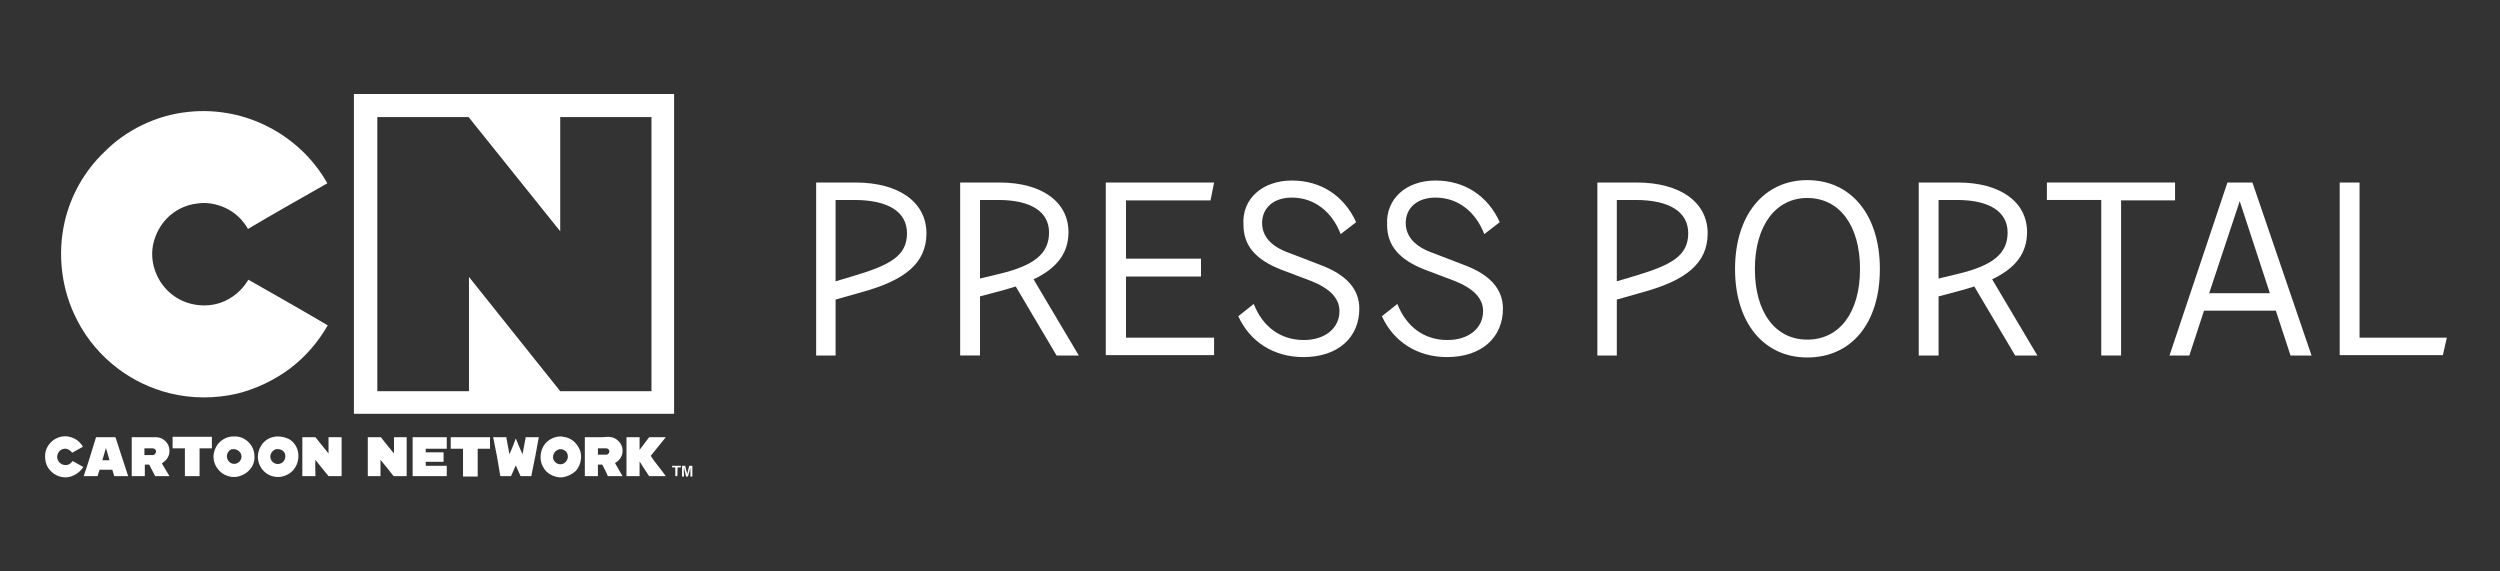 <?xml version="1.0" encoding="utf-8"?>
<!-- Generator: Adobe Illustrator 22.1.0, SVG Export Plug-In . SVG Version: 6.00 Build 0)  -->
<svg version="1.1" id="Layer_1" xmlns="http://www.w3.org/2000/svg" xmlns:xlink="http://www.w3.org/1999/xlink" x="0px" y="0px"
	 viewBox="0 0 630.1 144" style="enable-background:new 0 0 630.1 144;" xml:space="preserve">
<rect x="0" y="0" width="630.1" height="144" fill="#333333" stroke="none"/>
<style type="text/css">
	.st0{fill:#FFFFFF;}
</style>
<g>
	<path id="path8" class="st0" d="M47.5,28.2c3.6-0.4,7.3-0.2,10.8,0.5c6.5,1.3,12.5,4.4,17.4,8.9c2.7,2.5,5,5.4,6.8,8.6
		c-6.7,3.8-13.4,7.6-20,11.5c-1.3-2.3-3.3-4.2-5.7-5.3c-2.2-1-4.7-1.5-7.1-1.1C46.8,51.6,44,53,42,55.1c-2,2.1-3.3,4.9-3.6,7.8
		c-0.4,4.6,1.8,9.2,5.6,11.8c3.3,2.3,7.8,2.9,11.6,1.6c2.9-1,5.4-3.1,7-5.8c6.7,3.8,13.4,7.6,20,11.5c-2.4,4.2-5.6,7.9-9.4,10.8
		c-4,3-8.6,5.2-13.4,6.4c-5.6,1.3-11.5,1.3-17.1-0.1c-4.7-1.2-9.2-3.3-13.1-6.3c-4.2-3.2-7.7-7.3-10.1-12c-4-7.6-5.1-16.6-3.2-24.9
		c1.5-6.6,5-12.8,9.9-17.5C31.8,32.7,39.5,29,47.5,28.2z"/>
	<path class="st0" d="M89.2,23.7v80.6c26.9,0,53.8,0,80.7,0c0-26.9,0-53.7,0-80.6H89.2z M163.5,98.6c-2,0-4,0-5.9,0
		c-3.5,0-7,0-10.5,0c-2,0-4,0-5.9,0c-7.7-9.6-15.3-19.2-23-28.8c0,9.6,0,19.2,0,28.8c-1.2,0-2.4,0-3.6,0c-0.2,0-0.3,0-0.5,0
		c-6.2,0-12.4,0-18.6,0c-0.1,0-0.3,0-0.4,0c0-23,0-46,0-69.1c7.7,0,15.3,0,23,0c7.7,9.6,15.4,19.2,23.1,28.8c0-9.6,0-19.2,0-28.8
		c7.7,0,15.3,0,23,0c0,23,0,46,0,69.1C163.9,98.6,163.7,98.6,163.5,98.6z"/>
	<path id="path12" class="st0" d="M13.5,110.9c1.3-0.9,2.9-1.2,4.4-0.7c1.3,0.4,2.3,1.2,3,2.4c-0.9,0.5-1.8,1-2.7,1.5
		c-0.5-0.6-1.2-1.1-2-1c-0.8,0.1-1.5,0.7-1.7,1.5c-0.4,1.2,0.6,2.6,1.9,2.6c0.8,0.1,1.5-0.4,1.9-1c0.9,0.5,1.8,1,2.7,1.5
		c-0.9,1.4-2.4,2.4-4.1,2.6h-0.7c-1.9-0.1-3.6-1.3-4.4-3c-0.4-0.9-0.5-2-0.4-3C11.6,112.9,12.4,111.7,13.5,110.9z"/>
	<path id="path14" class="st0" d="M58.8,110c-1.3,0-2.6,0.6-3.5,1.5c-0.9,0.9-1.4,2.2-1.5,3.5c0,1.2,0.4,2.4,1.2,3.3
		c0.8,1.1,2.1,1.7,3.4,1.9h1.1c1.3-0.2,2.6-0.8,3.5-1.9c0.9-1,1.3-2.4,1.1-3.8c-0.2-2.5-2.5-4.6-5-4.5C59,110,58.9,110,58.8,110z
		 M58.9,113.2c0.8,0,1.7,0.6,1.9,1.4c0.4,1.2-0.8,2.5-2,2.3c-0.8-0.1-1.5-0.8-1.6-1.7c-0.1-0.8,0.4-1.7,1.2-2
		C58.5,113.3,58.7,113.2,58.9,113.2z"/>
	<path id="path16" class="st0" d="M70,110c-0.3,0-0.6,0-0.9,0.1c-1.3,0.2-2.5,1-3.2,2.1c-0.8,1.2-1.1,2.7-0.8,4
		c0.3,1.3,1.1,2.5,2.2,3.2c0.7,0.5,1.5,0.7,2.3,0.8h1c1.4-0.2,2.8-0.9,3.6-2.1c0.9-1.2,1.2-2.8,0.9-4.3c-0.3-1.4-1.2-2.6-2.4-3.2
		C71.8,110.2,70.9,110,70,110z M70.1,113.2c1,0,1.9,0.8,1.8,1.8c0.1,1.2-1.1,2.2-2.3,1.9c-1-0.2-1.7-1.3-1.4-2.3
		c0.2-0.7,0.7-1.2,1.4-1.4C69.8,113.2,69.9,113.2,70.1,113.2z"/>
	<path id="path18" class="st0" d="M141.3,110c-1.9,0-3.9,1.2-4.6,3c-0.7,1.6-0.6,3.5,0.3,4.9c0.8,1.4,2.3,2.2,3.9,2.4h0.9
		c1.2-0.2,2.3-0.7,3.2-1.5c0.8-0.8,1.3-1.9,1.4-3c0.2-1.2-0.1-2.4-0.8-3.4c-0.8-1.3-2.2-2.2-3.7-2.3C141.7,110,141.5,110,141.3,110z
		 M141.2,113.2c0.9,0,1.8,0.6,1.9,1.6c0.2,1.2-0.9,2.4-2.1,2.2c-0.9-0.1-1.7-1-1.6-1.9c0-0.7,0.5-1.4,1.1-1.7
		C140.7,113.3,141,113.2,141.2,113.2z"/>
	<path id="path20" class="st0" d="M29.1,110.2c-1.6,0-3.3,0-4.9,0c-1,3.3-2,6.6-3.1,9.8c1.2,0,2.3,0,3.5,0c0.2-0.6,0.3-1.1,0.5-1.6
		c1,0,2.1,0,3.2,0c0.2,0.5,0.3,1.1,0.5,1.6c1.2,0,2.3,0,3.5,0C31.2,116.7,30.2,113.5,29.1,110.2z M26.7,112.9c0.3,1,0.6,2,0.9,3.1
		c-0.6,0-1.2,0-1.8,0C26.1,114.9,26.4,113.9,26.7,112.9z"/>
	<path id="path22" class="st0" d="M33.2,110.2v9.8c1.1,0,2.2,0,3.3,0c0-1,0-1.9,0-2.9c0.4,0,0.7,0,1.1,0c0.5,1,1,1.9,1.5,2.9
		c1.2,0,2.4,0,3.6,0c-0.6-1.1-1.3-2.1-1.9-3.2c0.1-0.1,0.3-0.2,0.5-0.4c0.9-0.6,1.5-1.8,1.4-2.9c0-1.8-1.6-3.3-3.3-3.3
		C37.3,110.2,35.3,110.2,33.2,110.2z M37.5,113c0.3,0,0.7,0,1,0c0.5,0,0.9,0.4,0.8,0.9c0,0.4-0.4,0.8-0.8,0.8c-0.7,0-1.4,0-2.1,0
		c0-0.5,0-1.1,0-1.7C36.8,113,37.2,113,37.5,113z"/>
	<path id="path24" class="st0" d="M43.5,113c0-1,0-1.9,0-2.9c3.3,0,6.6,0,9.9,0c0,1,0,1.9,0,2.9c-1,0-2.1,0-3.1,0c0,2.3,0,4.6,0,7
		c-1.2,0-2.4,0-3.7,0c0-2.3,0-4.6,0-7C45.6,113,44.6,113,43.5,113z"/>
	<path id="path26" class="st0" d="M76.2,110.2c1.1,0,2.2,0,3.3,0c1.1,1.4,2.2,2.7,3.3,4.1c0-1.4,0-2.7,0-4.1c1.1,0,2.2,0,3.3,0
		c0,3.3,0,6.6,0,9.8c-1.1,0-2.2,0-3.3,0c-1.1-1.3-2.2-2.7-3.3-4.1c-0.1,1.4,0,2.7,0,4.1c-1.1,0-2.2,0-3.3,0
		C76.2,116.7,76.2,113.5,76.2,110.2z"/>
	<path id="path28" class="st0" d="M92.7,110.2c1.1,0,2.2,0,3.3,0c1.1,1.4,2.2,2.8,3.3,4.1c0-1.4,0-2.7,0-4.1c1.1,0,2.2,0,3.2,0
		c0,3.3,0,6.6,0,9.8c-1.1,0-2.2,0-3.3,0c-1.1-1.4-2.2-2.8-3.3-4.1c0,1.4,0,2.7,0,4.1c-1.1,0-2.2,0-3.2,0
		C92.7,116.7,92.7,113.5,92.7,110.2z"/>
	<path id="path30" class="st0" d="M104,110.2c2.9,0,5.7,0,8.6,0c0,0.7,0,1.4,0,2.1c0,0.3,0,0.5,0,0.8c-1.8,0-3.5,0-5.3,0
		c0,0.3,0,0.6,0,0.9c1.5,0,3,0,4.5,0c0,0.8,0,1.6,0,2.4c-1.5,0-3,0-4.5,0c0,0.3,0,0.7,0,1c1.8,0,3.6,0,5.3,0c0,0.4,0,0.8,0,1.2
		c0,0.5,0,1,0,1.4c-2.9,0-5.7,0-8.6,0C104,116.7,104,113.5,104,110.2z"/>
	<path id="path32" class="st0" d="M113.6,110.2c3.3,0,6.6,0,9.9,0c0,1,0,1.9,0,2.9c-1,0-2.1,0-3.1,0c0,2.3,0,4.7,0,7
		c-1.2,0-2.4,0-3.7,0c0-2.3,0-4.6,0-7c-1,0-2.1,0-3.1,0C113.6,112.1,113.6,111.1,113.6,110.2z"/>
	<path id="path34" class="st0" d="M124.3,110.2c1.1,0,2.2,0,3.3,0c0.3,1.4,0.5,2.9,0.8,4.3c0.6-1.3,1.1-2.6,1.6-4
		c0.5,1.3,1.1,2.7,1.7,4c0.3-1.4,0.5-2.9,0.8-4.3c1.1,0,2.2,0,3.3,0c-0.6,3.3-1.2,6.6-1.9,9.8c-0.9,0-1.8,0-2.7,0
		c-0.4-0.9-0.8-1.8-1.2-2.7c-0.4,0.9-0.8,1.8-1.2,2.7c-0.9,0-1.8,0-2.7,0C125.6,116.8,125,113.5,124.3,110.2z"/>
	<path id="path36" class="st0" d="M150.3,110.2c-1,0-2,0-2.9,0c0,3.3,0,6.6,0,9.8c1.1,0,2.2,0,3.3,0c0-1,0-1.9,0-2.9
		c0.3,0,0.7,0,1.1,0c0.5,1,1,1.9,1.4,2.9c1.2,0,2.4,0,3.7,0c-0.6-1.1-1.3-2.2-1.9-3.3c1-0.5,1.8-1.6,1.9-2.7c0-0.3,0-0.5,0-0.8
		c-0.1-0.7-0.4-1.4-0.9-1.9c-0.7-0.8-1.7-1.2-2.7-1.2C152.3,110.2,151.3,110.2,150.3,110.2z M150.7,113c0.7,0,1.4,0,2.1,0
		c0.5,0,1,0.6,0.7,1.1c-0.1,0.3-0.4,0.5-0.7,0.5c-0.7,0-1.4,0-2.1,0C150.7,114.1,150.7,113.6,150.7,113z"/>
	<path id="path38" class="st0" d="M157.9,120c0-3.3,0-6.6,0-9.8c1.1,0,2.2,0,3.3,0c0,1.1,0,2.1,0,3.2c0.8-1.1,1.6-2.1,2.4-3.2
		c1.4,0,2.8,0,4.2,0c-1.3,1.6-2.5,3.1-3.8,4.7c1.2,1.8,2.6,3.4,3.8,5.1c-1.4,0-2.8,0-4.2,0c-0.8-1.2-1.6-2.4-2.4-3.7
		c0,1.2,0,2.4,0,3.7C160.1,120,159,120,157.9,120z"/>
	<path id="path52" class="st0" d="M169.4,117.4c0.7,0,1.5,0,2.2,0c0,0.1,0,0.3,0,0.4c-0.3,0-0.5,0-0.8,0c-0.1,0.7,0,1.5-0.1,2.2
		c-0.2,0-0.4,0-0.5,0c0-0.7,0-1.5,0-2.2c-0.3,0-0.5,0-0.8,0C169.4,117.7,169.4,117.5,169.4,117.4z"/>
	<path id="path54" class="st0" d="M171.9,117.4c0.3,0,0.5,0,0.8,0c0.2,0.7,0.3,1.4,0.5,2.1c0.2-0.7,0.3-1.4,0.5-2.1
		c0.3,0,0.5,0,0.8,0v2.7c-0.1,0-0.4,0-0.5,0c0-0.7,0-1.5,0-2.2c-0.2,0.7-0.4,1.5-0.6,2.2c-0.1,0-0.4,0-0.5,0
		c-0.2-0.7-0.3-1.5-0.5-2.2c-0.1,0.7,0,1.5,0,2.2c-0.2,0-0.3,0-0.5,0C171.9,119.1,171.9,118.3,171.9,117.4z"/>
</g>
<g>
	<path class="st0" d="M205.7,89.5V46h9.9c11,0,17.9,5,17.9,12.8c0,7.7-5.7,11.9-16.2,14.8l-6.7,1.9v14.1H205.7z M210.6,50.4v20.5
		l4.7-1.4c9-2.7,13.3-5,13.3-10.7c0-5.4-4.7-8.4-13.3-8.4H210.6z"/>
	<path class="st0" d="M242,89.5V46h9.9c10.7,0,17.4,4.9,17.4,12.5c0,5.3-2.9,9.1-8.8,11.9l11.4,19.2h-5.6L256,72.2
		c-0.9,0.3-2,0.6-3,0.9l-6,1.6v14.9H242z M247,50.3v19.9l5-1.2c8.7-2.1,12.4-5.1,12.4-10.4c0-5.2-4.5-8.2-12.8-8.2H247z"/>
	<path class="st0" d="M278.8,46H306l-0.9,4.5h-21.3v14.7h18.9v4.5h-18.9v15.4H306v4.4h-27.3V46z"/>
	<path class="st0" d="M325.6,45.5c7.4,0,13.2,3.9,16.2,10.5l-3.9,3c-2.2-5.7-6.7-9.2-12.3-9.2c-4.6,0-7.5,2.6-7.5,6.4
		c0,3.3,2.2,5.9,6.7,7.5l7.8,3c6.8,2.5,10,6.2,10,11.1c0,7.2-5.3,12.2-14.1,12.2c-7.5,0-13.5-3.9-16.4-10.3l3.9-3.1
		c2.2,5.7,6.7,9.1,12.6,9.1c5.4,0,9-3,9-7.3c0-3.2-2.4-5.7-7.2-7.6l-7.4-2.8c-6.7-2.6-9.6-6.2-9.6-11.4
		C313,50.1,318.2,45.5,325.6,45.5z"/>
	<path class="st0" d="M361.8,45.5c7.4,0,13.2,3.9,16.2,10.5l-3.9,3c-2.2-5.7-6.7-9.2-12.3-9.2c-4.6,0-7.5,2.6-7.5,6.4
		c0,3.3,2.2,5.9,6.7,7.5l7.8,3c6.8,2.5,10,6.2,10,11.1c0,7.2-5.3,12.2-14.1,12.2c-7.5,0-13.5-3.9-16.4-10.3l3.9-3.1
		c2.2,5.7,6.7,9.1,12.6,9.1c5.4,0,9-3,9-7.3c0-3.2-2.4-5.7-7.2-7.6l-7.4-2.8c-6.7-2.6-9.6-6.2-9.6-11.4
		C349.3,50.1,354.4,45.5,361.8,45.5z"/>
	<path class="st0" d="M402.6,89.5V46h9.9c11,0,17.9,5,17.9,12.8c0,7.7-5.7,11.9-16.2,14.8l-6.7,1.9v14.1H402.6z M407.5,50.4v20.5
		l4.7-1.4c9-2.7,13.3-5,13.3-10.7c0-5.4-4.7-8.4-13.3-8.4H407.5z"/>
	<path class="st0" d="M437.3,67.8c0-13.6,7.3-22.4,18.2-22.4c11,0,18.3,8.7,18.3,22.4s-7.2,22.3-18.3,22.3
		C444.6,90.1,437.3,81.4,437.3,67.8z M468.8,67.8c0-11-5.2-17.9-13.3-17.9c-7.9,0-13.2,6.9-13.2,17.9c0,11,5.2,17.8,13.2,17.8
		C463.6,85.6,468.8,78.8,468.8,67.8z"/>
	<path class="st0" d="M483.6,89.5V46h9.9c10.7,0,17.4,4.9,17.4,12.5c0,5.3-2.9,9.1-8.8,11.9l11.4,19.2h-5.6l-10.3-17.4
		c-0.9,0.3-2,0.6-3,0.9l-6,1.6v14.9H483.6z M488.6,50.3v19.9l5-1.2c8.7-2.1,12.4-5.1,12.4-10.4c0-5.2-4.5-8.2-12.8-8.2H488.6z"/>
	<path class="st0" d="M529.6,89.5V50.4h-13.7V46h32.3v4.5h-13.6v39.1H529.6z"/>
	<path class="st0" d="M567.7,46l14.9,43.6h-5.3l-3.7-11.3h-18.1l-3.7,11.3h-5L561.4,46H567.7z M572.1,73.9l-7.6-23.2l-7.7,23.2
		H572.1z"/>
	<path class="st0" d="M594.7,46v39.1h22l-1,4.4h-26V46H594.7z"/>
</g>
</svg>
